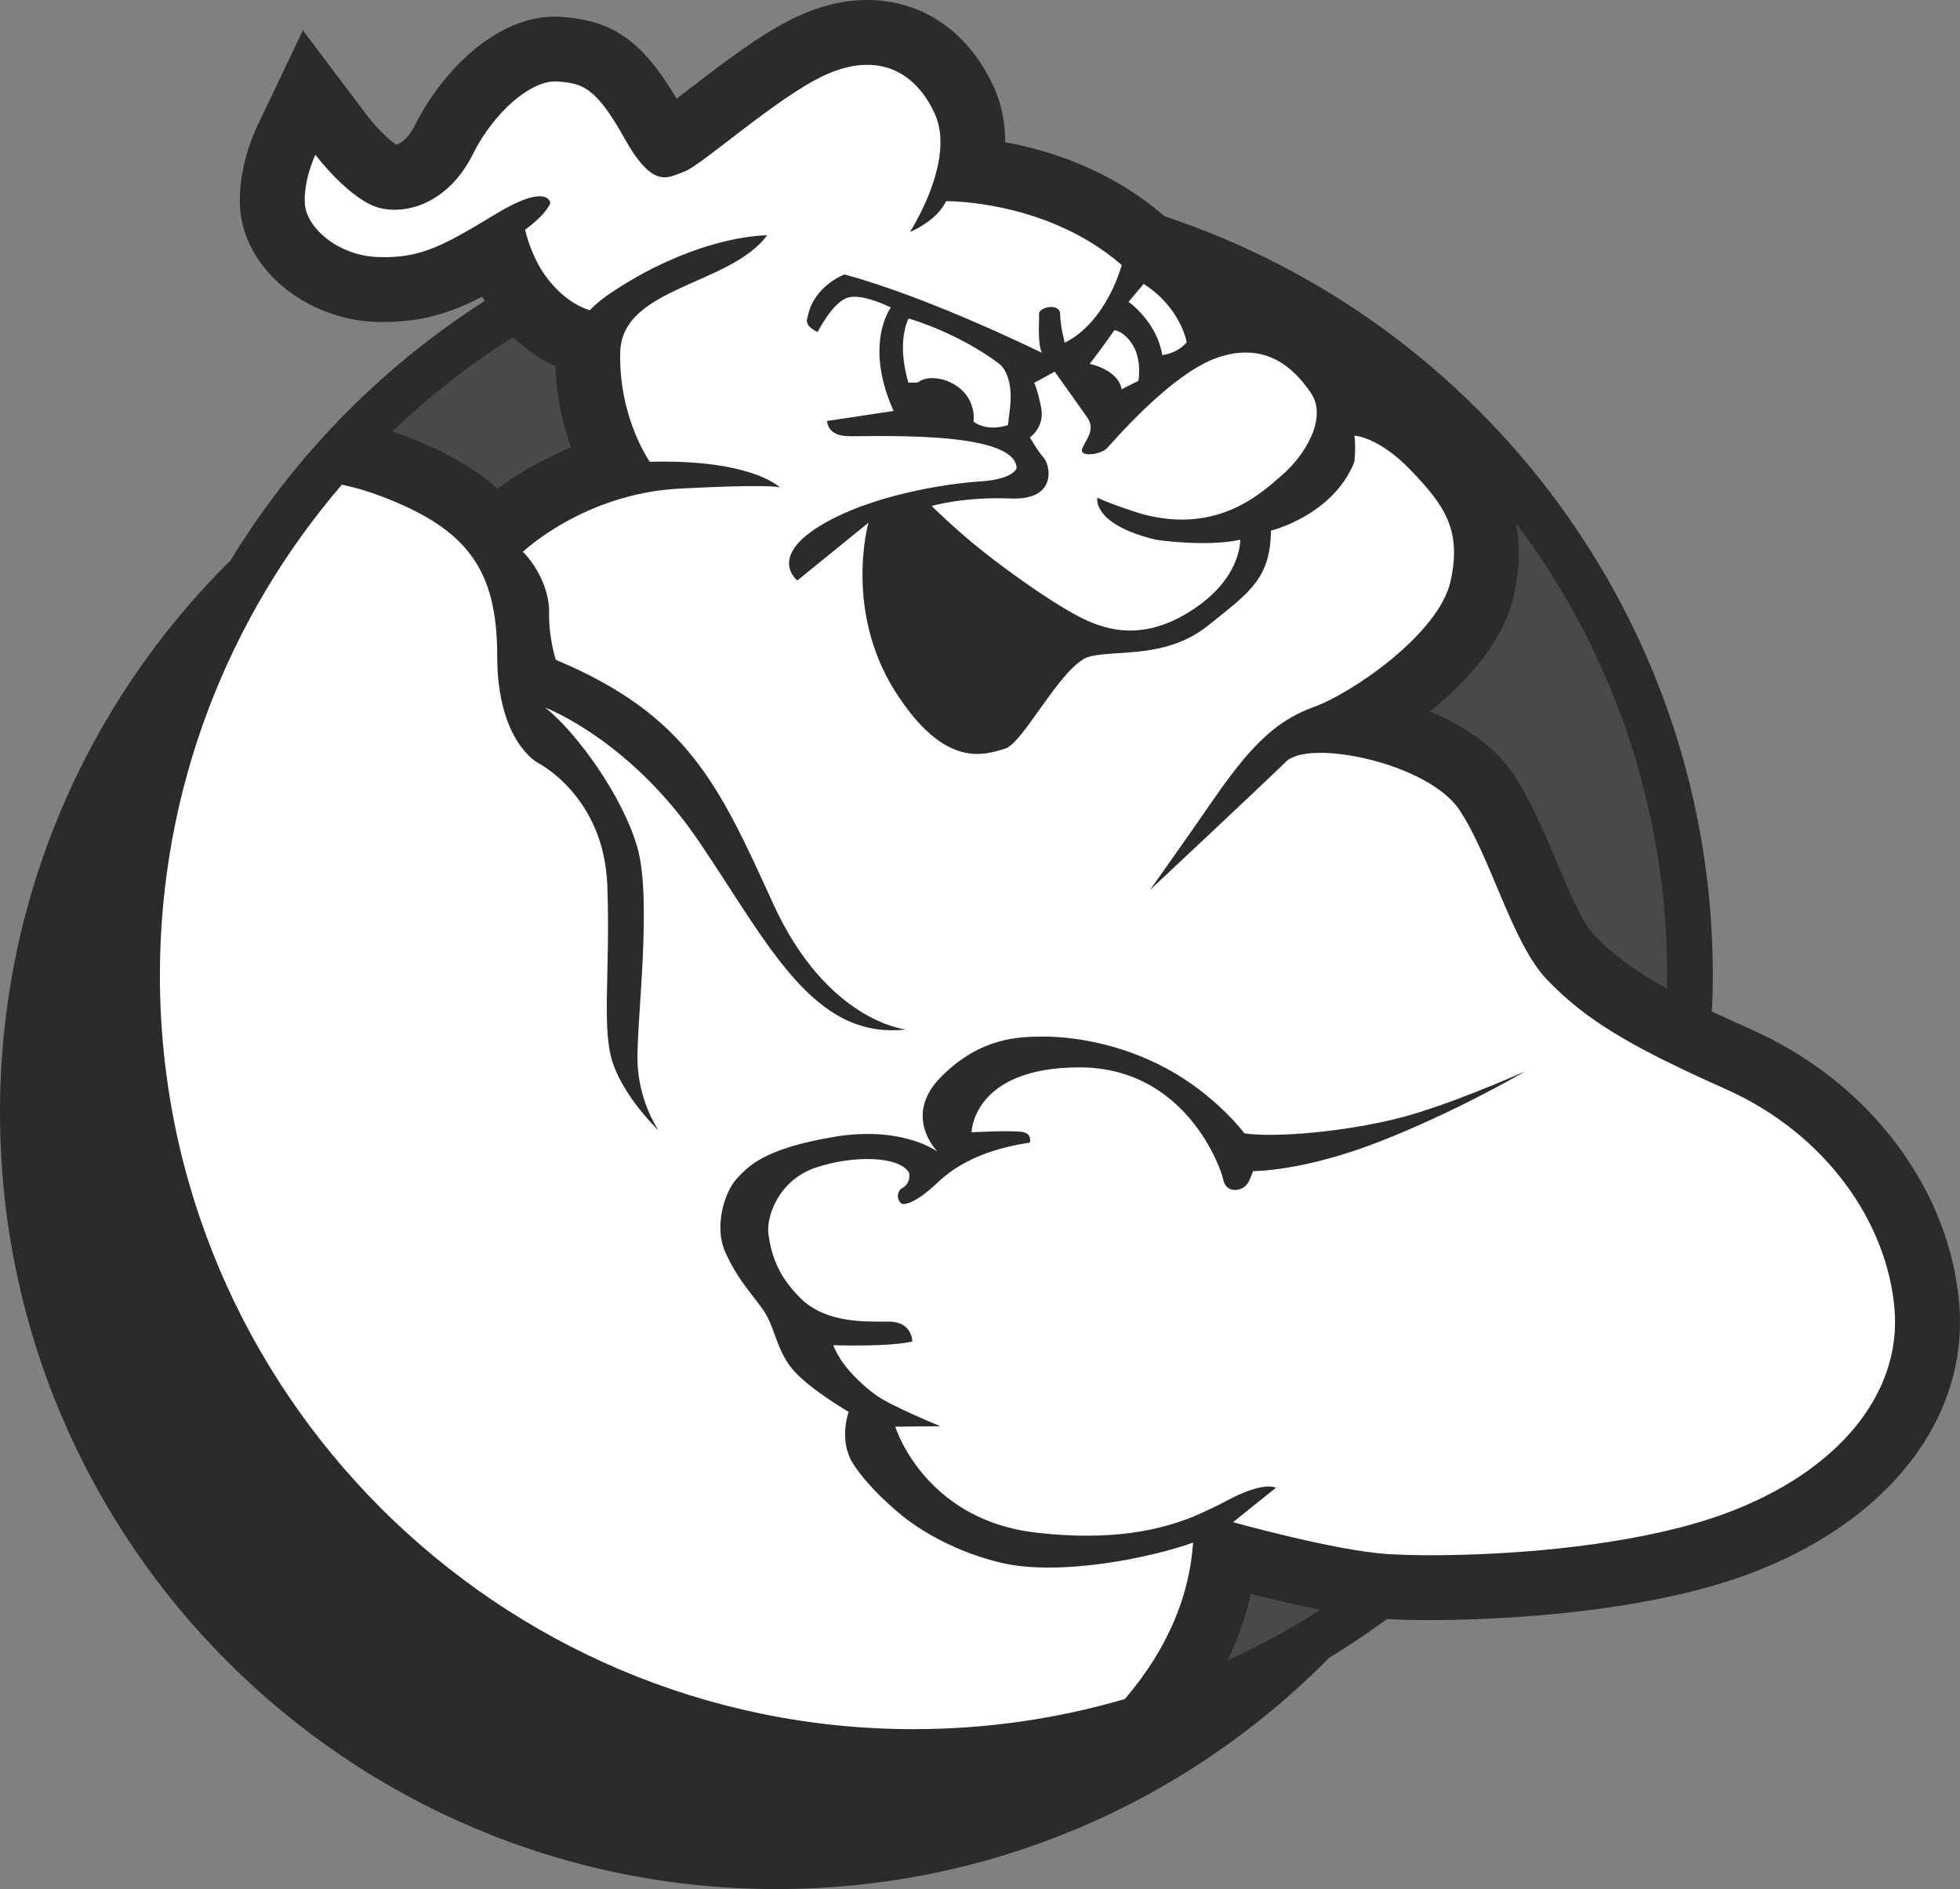 <?xml version="1.0" encoding="UTF-8"?>
<svg id="Layer_2" data-name="Layer 2" xmlns="http://www.w3.org/2000/svg" viewBox="0 0 128.71 124.03">
  <rect x="0" y="0" width="128.71" height="124.03" fill="#808080" stroke="none"/>
  <defs>
    <style>
      .cls-1 {
        fill: #4b484a;
      }

      .cls-2 {
        fill: #fff;
      }

      .cls-3 {
        fill: #2d2a2c;
      }
    </style>
  </defs>
  <g id="Layer_2-2" data-name="Layer 2">
    <g id="Boo_in_Circle" data-name="Boo in Circle">
      <path class="cls-1" d="M33.7,22.13c1,.97,2.01,1.56,2.78,1.92,0,.03,0,.07.01.1.07,2.06.51,3.83,1.01,5.23-2.14.87-3.78,1.93-4.82,2.71-1.53-1.36-3.51-2.49-6.08-3.47-.13-.05-.26-.09-.39-.14-.15-.05-.29-.1-.45-.15,2.42-2.33,5.08-4.41,7.94-6.2ZM104.65,61.36c-.74-.76-1.69-3.02-2.45-4.83-.85-2-1.72-4.08-2.86-5.76-1.02-1.51-2.61-2.7-4.4-3.58-.34-.18-.69-.33-1.04-.48.09-.06.17-.13.25-.2.09-.07.18-.15.26-.22,2.77-2.36,4.45-4.76,4.99-7.17.42-1.84.42-3.4.16-4.77,6.23,8.27,9.92,18.56,9.92,29.69,0,.29,0,.58-.01.87-2.39-1.32-3.66-2.35-4.82-3.55Z"/>
      <path class="cls-3" d="M128.66,85.61c-.3-3.63-1.69-7.21-4.02-10.37-2.42-3.28-5.77-5.93-9.66-7.66-.94-.42-1.79-.81-2.56-1.17.04-.79.06-1.58.06-2.37,0-23.19-15.11-42.92-36.01-49.84l-.02-.02c-3.5-3.03-7.52-4.31-10.44-4.84,0-1.24-.22-2.52-.8-3.74-1.67-3.56-4.68-5.6-8.26-5.6-1.51,0-3.06.37-4.61,1.09-2.25,1.04-4.93,3.1-7.09,4.76-.25.2-.54.42-.82.63-2.22-3.77-4.18-5.15-7.57-5.37-.14-.01-.27-.02-.41-.02-3.9,0-7.44,3.6-9.22,7.17-.45.9-.97,1.18-1.21,1.24-.48-.31-1.35-1.17-1.91-1.91l-4.22-5.6-3.02,6.34c-.21.45-1.28,2.83-1.1,5.37.29,3.97,4.33,7.31,9.02,7.44h.44c2.55,0,4.46-.64,6.43-1.66.05.1.11.19.17.28-6.78,4.33-12.51,10.17-16.7,17.05-.06.06-.13.12-.19.18C5.71,46.21,0,58.96,0,73.04c0,28.16,22.83,50.99,50.99,50.99,14.08,0,26.83-5.71,36.05-14.94.07-.07.15-.15.22-.23,1.31-.8,2.59-1.65,3.82-2.56h.01c.78.05,1.76.07,2.82.07,2.99,0,13.32-.22,20.86-3,9.19-3.4,14.51-10.2,13.89-17.76Z"/>
      <g>
        <path class="cls-2" d="M76.32,23.31s.93-.06,1.61-.83c0,0-.37-2.27-2.83-3.84l-.99,1.18s1.87,1.3,2.21,3.49Z"/>
        <path class="cls-2" d="M124.41,85.96c-.45-5.54-4.35-11.47-11.16-14.49-.42-.19-.83-.37-1.22-.55-1.06-.48-2.01-.94-2.86-1.36-3.89-1.95-5.82-3.42-7.58-5.24-2.29-2.37-3.71-8.11-5.77-11.17-2.07-3.05-9.82-4.65-11.36-3.15-1.5,1.46-8.5,8.02-8.94,8.43.18-.26,2.11-2.96,4.16-5.93,2.17-3.12,3.89-5.11,6.54-6.06,2.64-.95,8.26-4.85,9.03-8.26.77-3.42-.44-5.03-2.57-7.27-2.13-2.24-3.74-2.31-3.74-2.31.11.66,0,1.72,0,1.72-1.4,3.53-5.48,4.52-5.48,4.52-.03,3.16-1.43,4.07-4.14,6.24-2.72,2.17-5.95,1.58-7.75,2.02-1.8.44-4.37,5.73-5.58,6.06-1.21.33-3.89,1.5-7.24-3.82-3.34-5.33-1.72-11.02-1.72-11.02l-4.67,3.79s-1.9-1.47,1.4-3.53,8.37-2.83,10.61-2.97c2.24-.15,2.39-.88,2.39-.88-.11-2.58-9.95-2.02-11.2-2.1-1.25-.07-1.25-.99-1.25-.99l4.37-.66c-1.98-4.41-.18-6.79-.18-6.79,0,0-1.8-.92-2.79-.66-1,.25-2.02,2.27-2.02,2.27-.96-.44-.66-.95-.66-.95.36-2.06,2.42-2.83,2.42-2.83,5.51,1.47,12.96,5.14,12.96,5.14-.29-.7-.15-2.05-.18-2.53-.04-.48,1.39-.77,1.39,0s.3,1.87.3,1.87c2.79-1.39,3.74-5.1,3.74-5.1-.64-.56-1.31-1.04-1.99-1.46-4.56-2.81-9.54-2.73-9.54-2.73-.28.57-.75,1.03-1.2,1.35-.61.45-1.18.67-1.18.67,0,0,.17-.25.4-.68.37-.67.91-1.76,1.26-2.98.39-1.36.55-2.89-.05-4.16-1.47-3.12-4.15-3.89-7.23-2.46-3.09,1.43-8.12,5.95-9.18,6.31-1.07.37-2.02,1.25-3.93-2.16-1.91-3.42-2.79-3.64-4.44-3.75-1.66-.11-4.12,1.95-5.55,4.81-1.43,2.87-3.93,3.93-5.95,3.53-2.02-.41-4.37-3.53-4.37-3.53,0,0-.8,1.69-.69,3.23.11,1.55,2.16,3.42,4.88,3.49,2.72.08,4.19-.73,7.64-2.82,3.45-2.1,3.6-.74,3.6-.74-.3.81-1.66,1.76-1.66,1.76.26,1.04.62,1.87,1.02,2.55.71,1.16,1.53,1.85,2.17,2.25.62.38,1.07.49,1.07.49.33-.4,1.21-1.03,1.21-1.03,1.05-.71,2.05-1.29,3-1.77.01,0,.03-.01.04-.01,4.32-2.16,7.39-2.11,7.39-2.11-.01.02-.03.03-.04.05-2.49,3.26-9.5,3.35-9.61,7.62-.11,4.3,1.94,7.2,1.94,7.2,6.32-.17,8.32,1.47,8.54,1.68-.13-.04-1.03-.21-6.59.08-6.28.33-10.28,4.15-10.28,4.15.84.85,1.76,2.43,1.72,4.04-.03,1.62.44,3.05.44,3.05,8.63,3.63,10.69,8.15,14.25,15.97s8.74,8.3,8.74,8.3c-6.1.7-9.03-5.62-13.59-12.34-4.41-6.51-9.78-8.67-10.11-8.8,2.05,1.6,5.12,5.84,6.07,9.21.96,3.37-.03,11.16,0,13.91.04,2.59,1.24,4.43,1.38,4.65-.23-.23-2.1-2.07-2.92-4.21-.88-2.27-.22-6.06-.44-11.89-.22-5.84-4.52-8.01-4.52-8.01,0,0-2.71-1.36-2.71-7.05s-1.99-8.33-7.57-10.46c-.88-.34-1.77-.6-2.63-.78-7.44,8.66-11.95,19.93-11.95,32.22,0,27.29,22.2,49.49,49.49,49.49,4.82,0,9.48-.69,13.88-1.98,2.96-3.47,4.25-6.95,4.48-10.27-2.64.96-8.7,2.24-12.59,1.33-4.49-1.07-6.98-3.49-6.98-3.49,0,0-.92-.76-1.8-1.77-.34-.38-.67-.8-.94-1.22-1.01-1.55-.31-3.43-.31-3.43,0,0-2.72-1.58-3.76-2.89-1.04-1.31-1.08-2.76-1.92-3.9-.43-.59-.86-1.11-1.28-1.7-.39-.55-.77-1.17-1.14-2-.77-1.71-.03-3.97.74-4.81.77-.84,1.82-1.98,6.35-2.75,4.31-.74,6.62.8,6.84.96-.22-.24-2.22-2.45.26-4.93,2.62-2.62,5.18-2.62,6.76-2.62s4.74.33,8,2.08,5.14,4.27,5.14,4.27c2.05.3,6.52-.1,10.02-.97,3.28-.82,7.85-2.85,8.41-3.1-.54.32-4.69,2.7-9.45,4.57-5.11,2.02-8.41,1.98-8.41,1.98-.21.49-.28.93-.77,1.15-.5.21-1.06.06-1.19-.59-.12-.66-2.42-7.37-9.44-7.37s-7.09,4.26-7.09,4.26c0,0,2.48-.13,3.26-.03.78.09.56.71.56.71-1.46.22-4.1.78-5.97,2.55-1.86,1.77-2.45,1.46-2.45,1.46-.5-.47-.06-.96-.06-.96.74-.34.56-1.06.56-1.06-.6-1.12-3.7-1.18-6.16-.34-2.45.84-3.23,3.26-3.08,4.35.11.76.29,1.73.96,2.81.29.45.66.93,1.16,1.42,1.68,1.64,4.22,1.52,5.78,1.52s1.55,1.31,1.55,1.31c-1.64.37-5.19.24-5.19.24.5,1.34,1.84,2.58,2.83,3.3,1,.71,4.2,2.02,4.2,2.02l-2.96.03s.54,1.77,2.19,3.53c1.42,1.52,3.65,3.04,7.08,3.43,4.98.57,8.14-.18,10.32-1.06.16-.07.32-.14.47-.21.84-.36,1.51-.73,2.1-1.03,2.12-1.07,2.84-.65,2.84-.65l-2.82,2.26s6.61,1.85,10.08,2.09c.18.01.38.02.59.03,1.09.06,2.65.07,4.49.02,4.98-.14,12.03-.81,17.17-2.71,7.42-2.74,11.57-7.87,11.11-13.41Z"/>
        <path class="cls-2" d="M72.62,29.48c-.36.36-1.84.59-1.53-.08s.84-1.23.31-1.99c-.54-.77-2.14-3.01-2.14-3.01l-1.35.74s.2.31.46,1.61c.26,1.3-.74,1.97-.74,1.97,0,0,.51.89.92,1.35.41.46.92,2.78-2.17,2.66-3.09-.13-5.2.49-5.2.49,0,0,1.54,1.53,3.28,2.91,1.74,1.38,4.24,3.17,6.03,4.16,1.79,1,4.34,1.97,7.71-.18,3.37-2.14,3.24-4.67,3.24-4.67-2.27.49-5.52,0-5.52,0-4.24-1.02-3.86-2.76-3.86-2.76,1.1.51,2.94,1.07,2.94,1.07,5.01,1.35,7.86-1.4,9.24-2.6s2.99-3.68,1.84-5.36-2.99-3.37-6.1-2.32-7,5.67-7.35,6.03Z"/>
        <path class="cls-2" d="M66.19,27.93l.14-1.19c.24-2.15-.68-2.83-.68-2.83-2.79-2.11-5.99-3-5.99-3-.82,1.81,0,4.22,0,4.22l.61-.02c.74-.57,1.9-.11,1.9-.11,2.06.82,1.76,2.69,1.76,2.69.98.7,2.26.22,2.26.22Z"/>
        <path class="cls-2" d="M71.57,23.89s1.88.39,2.08,1.67l1.11-.56s.23-1.34-.35-2.31c-.58-.97-1.23-1.01-1.23-1.01,0,0-.94,1.34-1.62,2.21Z"/>
      </g>
      <path class="cls-1" d="M109.48,64.04c0,.29,0,.58-.01.87-2.39-1.32-3.66-2.35-4.82-3.55-.74-.76-1.69-3.02-2.45-4.83-.85-2-1.72-4.08-2.86-5.76-1.02-1.51-2.61-2.7-4.4-3.58-.34-.18-.69-.33-1.04-.48.09-.06.17-.13.25-.2.09-.07.18-.15.26-.22,2.77-2.36,4.45-4.76,4.99-7.17.42-1.84.42-3.4.16-4.77,6.23,8.27,9.92,18.56,9.92,29.69Z"/>
      <path class="cls-1" d="M37.5,29.38c-2.14.87-3.78,1.93-4.82,2.71-1.53-1.36-3.51-2.49-6.08-3.47-.13-.05-.26-.09-.39-.14-.15-.05-.29-.1-.45-.15,2.42-2.33,5.08-4.41,7.94-6.2,1,.97,2.01,1.56,2.78,1.92,0,.03,0,.07.01.1.07,2.06.51,3.83,1.01,5.23Z"/>
      <path class="cls-1" d="M86.7,105.69c-1.94,1.25-3.97,2.37-6.09,3.33.68-1.42,1.19-2.87,1.53-4.37,1.28.32,2.92.71,4.56,1.04Z"/>
    </g>
  </g>
</svg>